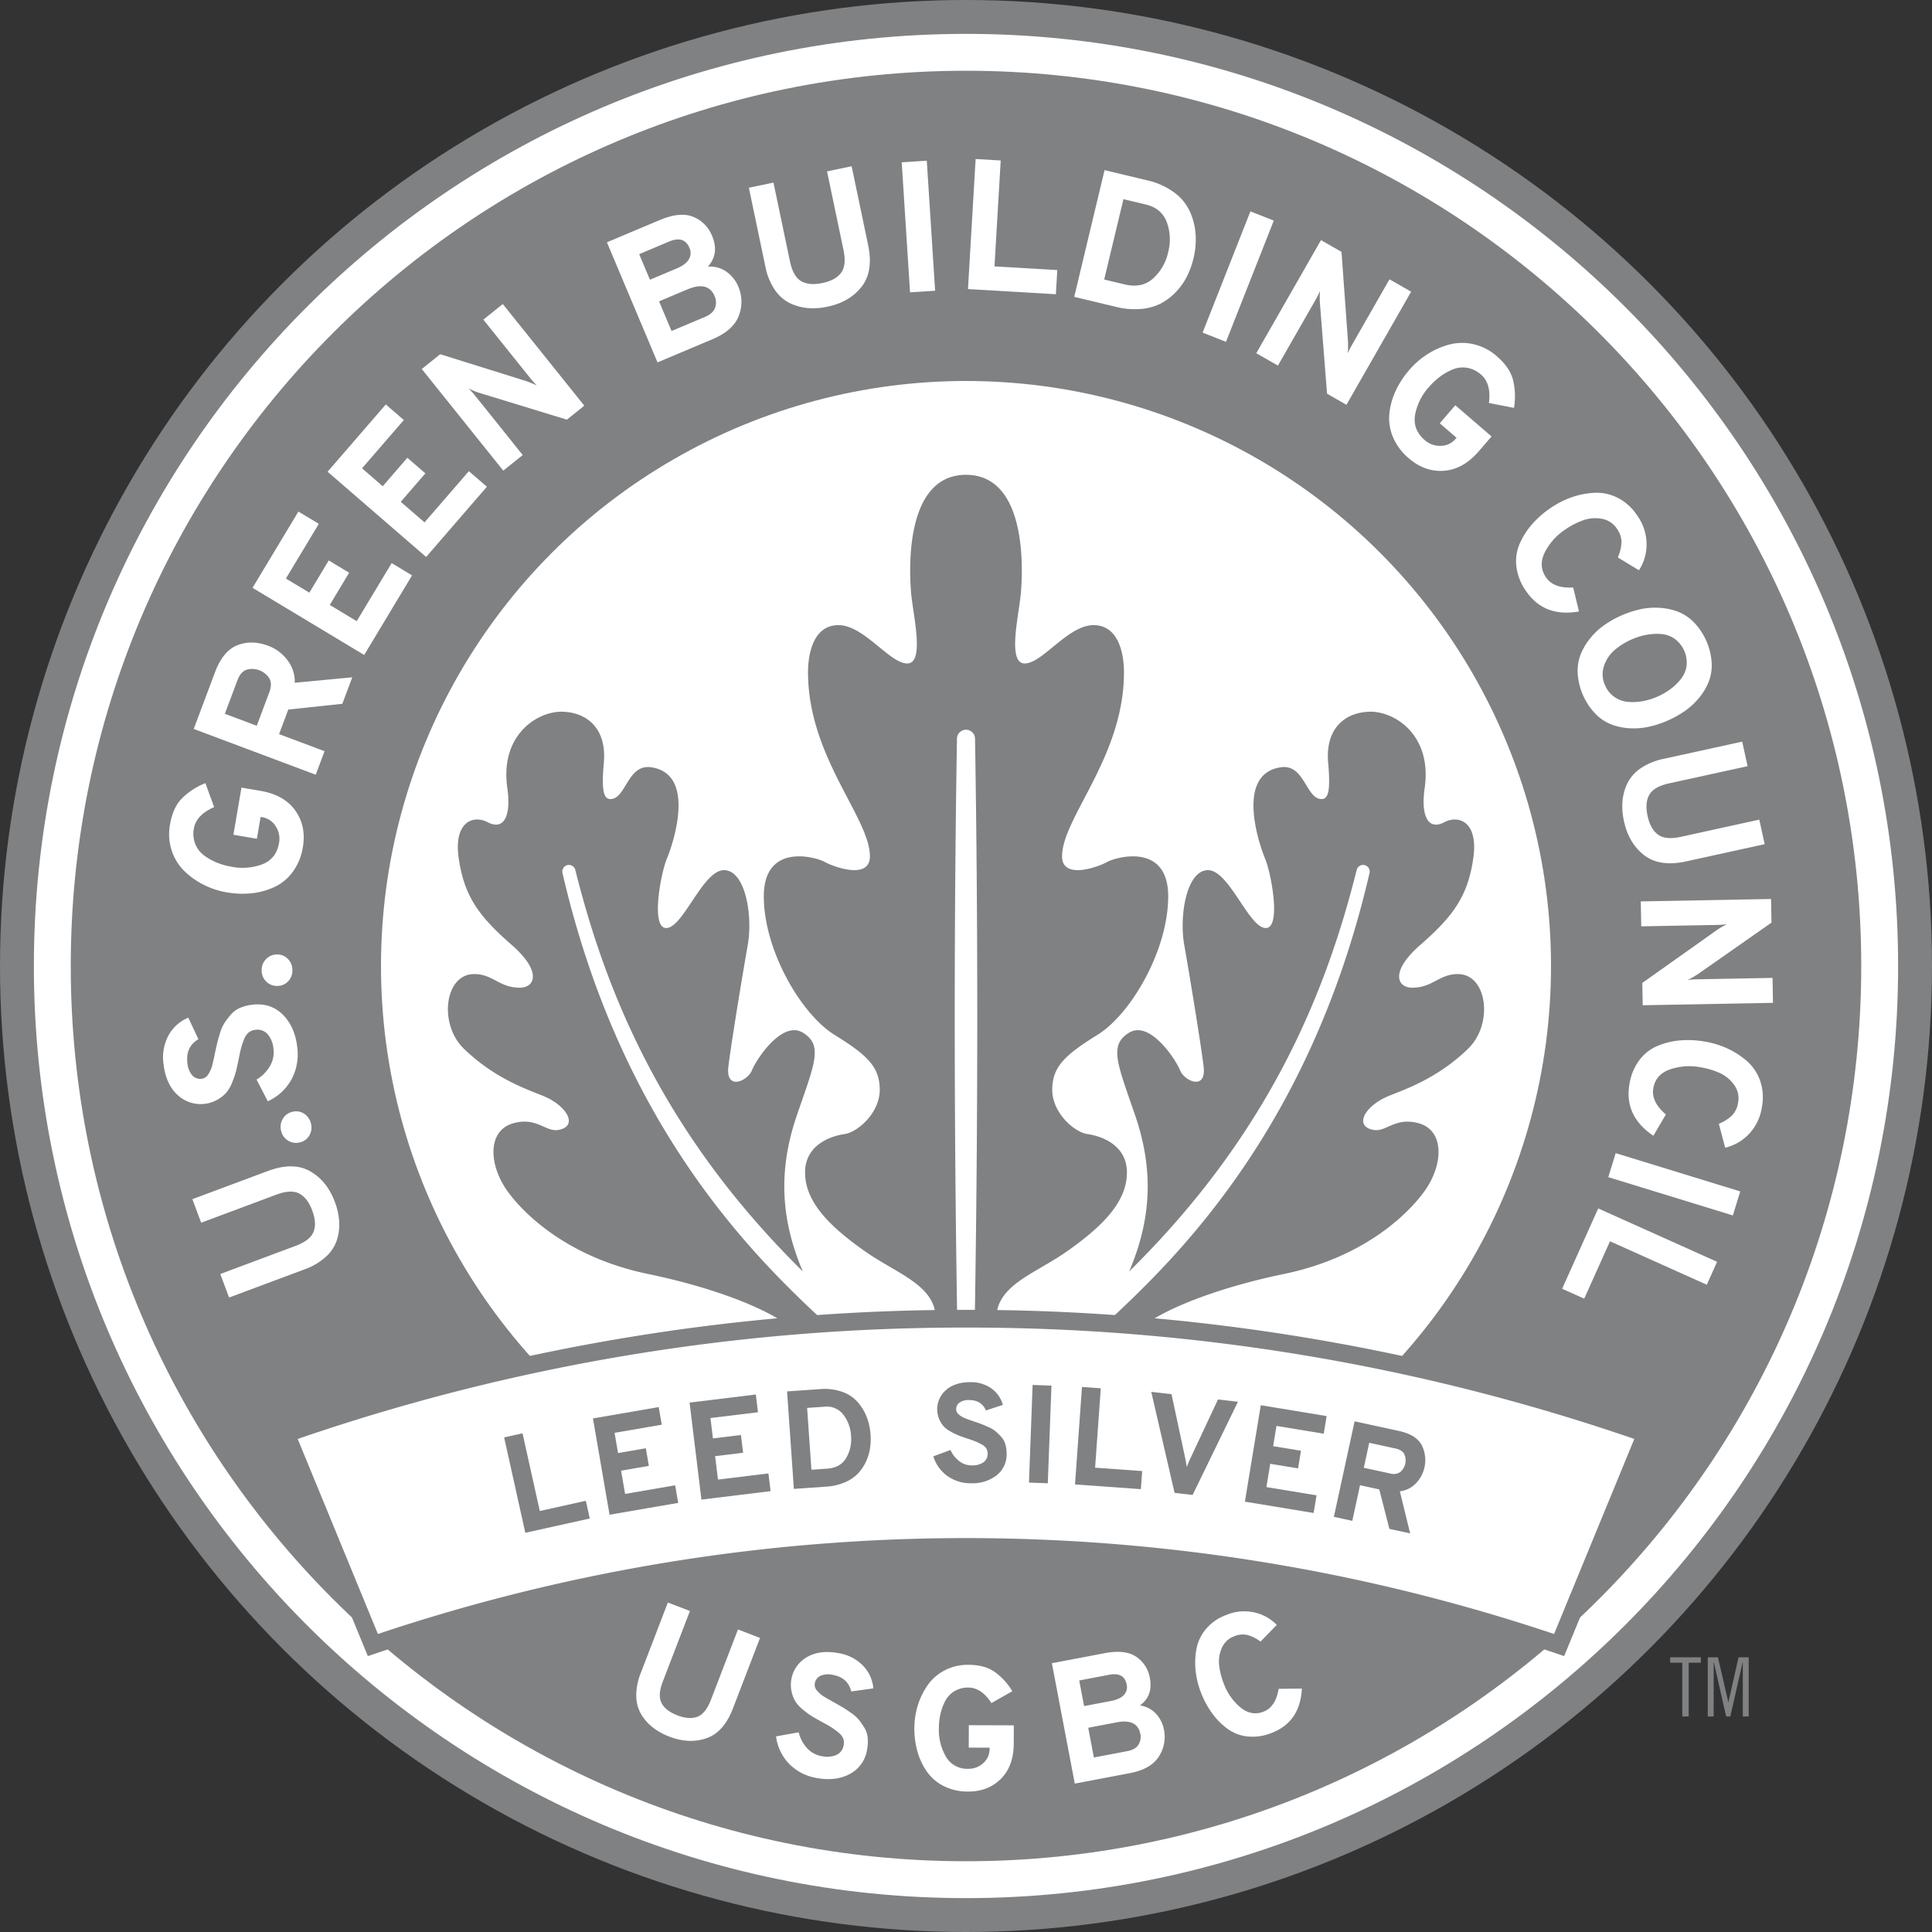 <svg id="Layer_1" data-name="Layer 1" xmlns="http://www.w3.org/2000/svg" viewBox="0 0 871.862 871.862"><rect x="0" y="0" width="871.862" height="871.862" fill="#333333" stroke="none"/><defs><style>.cls-1{fill:#7f8183;}.cls-2{fill:#fff;}</style></defs><circle class="cls-1" cx="435.931" cy="435.931" r="435.931"/><path class="cls-2" d="M839.931,435.931c0,223.123-180.877,404-404,404s-404-180.877-404-404,180.877-404,404-404S839.931,212.808,839.931,435.931Zm-404-420.645c-232.316,0-420.645,188.329-420.645,420.645s188.329,420.644,420.645,420.644,420.644-188.329,420.644-420.644S668.246,15.286,435.931,15.286Z"/><circle class="cls-2" cx="435.931" cy="435.931" r="264"/><path class="cls-2" d="M302.001,783.668a28.7,28.7,0,0,1-7.294-4.032,21.721,21.721,0,0,1-5.296-5.93,16.547,16.547,0,0,1-2.275-8.28,26.83,26.83,0,0,1,2.01-10.399l12.248-31.855,9.954,3.827-12.248,31.855q-2.353,6.122-.574,9.64,1.775,3.52,7.16,5.589,5.31,2.042,9.025.635,3.713-1.406,6.067-7.527l12.249-31.855,9.954,3.828-12.249,31.854q-4.11,10.693-11.924,13.401T302.001,783.668Z"/><path class="cls-2" d="M368.605,802.376a22.62,22.62,0,0,1-12.48-6.39,21.586,21.586,0,0,1-5.912-12.412l10.213-1.818a16.156,16.156,0,0,0,3.754,7.116,11.549,11.549,0,0,0,6.564,3.616,10.941,10.941,0,0,0,6.724-.531,5.767,5.767,0,0,0,3.27-4.46,5.4,5.4,0,0,0-.249-3.018,6.986,6.986,0,0,0-2.227-2.738,34.352,34.352,0,0,0-3.01-2.2q-1.333-.847-4.034-2.308-3.063-1.688-4.62-2.616a36.91,36.91,0,0,1-4.004-2.904,16.209,16.209,0,0,1-3.568-3.749,15.081,15.081,0,0,1-1.783-4.504,14.408,14.408,0,0,1,6.846-15.61q5.764-3.398,14.234-1.842a19.726,19.726,0,0,1,11.129,5.66,16.727,16.727,0,0,1,4.662,10.255l-9.974,1.38q-1.507-6.22-8.267-7.464a9.189,9.189,0,0,0-5.572.382,4.522,4.522,0,0,0-2.611,3.496,3.788,3.788,0,0,0,1.02,3.199,12.42,12.42,0,0,0,2.828,2.528q1.51.961,4.793,2.768,2.546,1.431,3.924,2.247,1.374.816,3.727,2.452a17.05,17.05,0,0,1,3.559,3.145,37.001,37.001,0,0,1,2.481,3.548,10.574,10.574,0,0,1,1.535,4.539,18.533,18.533,0,0,1-.25,5.296,14.911,14.911,0,0,1-7.783,11.1Q377.15,803.946,368.605,802.376Z"/><path class="cls-2" d="M436.872,808.48a23.976,23.976,0,0,1-10.934-2.443,20.334,20.334,0,0,1-7.643-6.541,30.019,30.019,0,0,1-4.278-9.098,38.366,38.366,0,0,1-1.39-10.591,34.713,34.713,0,0,1,1.533-10.146,32.775,32.775,0,0,1,4.412-9.111,21.423,21.423,0,0,1,7.684-6.73,22.422,22.422,0,0,1,10.791-2.534q7.348.022,11.88,3.235a29.404,29.404,0,0,1,7.913,8.675l-9.418,5.344q-4.561-6.965-10.406-6.984a11.777,11.777,0,0,0-6.365,1.679,11.196,11.196,0,0,0-4.16,4.49,24.552,24.552,0,0,0-2.112,5.84,28.991,28.991,0,0,0-.69,6.278,24.082,24.082,0,0,0,3.277,13.045,10.973,10.973,0,0,0,9.938,5.324,9.674,9.674,0,0,0,6.842-2.586,8.317,8.317,0,0,0,2.824-6.311l.002-.632-9.4-.029.03-10.112,20.303.062-.024,8.138q-.032,10.27-5.816,16.018Q445.877,808.507,436.872,808.48Z"/><path class="cls-2" d="M474.687,750.565l23.826-4.532q9.234-1.756,14.216,1.599a14.343,14.343,0,0,1,6.177,9.641q1.52,7.995-4.486,12.354a12.056,12.056,0,0,1,7.324,3.834,14.495,14.495,0,0,1,3.512,7.052,16.29,16.29,0,0,1-2.338,12.226q-3.595,5.63-12.984,7.415l-24.912,4.739ZM501.33,767.611q4.113-.782,5.875-2.727a5.146,5.146,0,0,0,1.245-4.659q-1.093-5.742-7.922-4.444l-13.504,2.569,2.199,11.563Zm7.286,22.658q3.801-.722,5.149-2.949a6.586,6.586,0,0,0,.858-4.787q-1.343-7.062-10.734-5.276l-12.805,2.436,2.554,13.427Z"/><path class="cls-2" d="M574.013,781.966a22.805,22.805,0,0,1-11.059,1.655,18.644,18.644,0,0,1-9.215-3.604,32.206,32.206,0,0,1-6.865-7.027,41.547,41.547,0,0,1-4.883-9.117,38.34,38.34,0,0,1-2.407-9.62,34.477,34.477,0,0,1,.295-9.871,19.637,19.637,0,0,1,4.234-9.122,21.554,21.554,0,0,1,9.114-6.408,21.016,21.016,0,0,1,12.985-1.18,20.214,20.214,0,0,1,9.955,5.606l-7.318,7.53a17.636,17.636,0,0,0-6.007-2.994,9.784,9.784,0,0,0-5.872.602,9.669,9.669,0,0,0-5.652,5.393,15.255,15.255,0,0,0-1.137,7.826,33.002,33.002,0,0,0,2.109,8.209,25.425,25.425,0,0,0,7.541,10.707q4.92,4.014,10.438,1.854,5.37-2.101,6.752-10.277l10.476-.112Q586.74,776.986,574.013,781.966Z"/><path class="cls-2" d="M151.128,542.437a30.538,30.538,0,0,1,1.928,8.649,23.091,23.091,0,0,1-.99,8.395,17.584,17.584,0,0,1-4.992,7.646,28.494,28.494,0,0,1-9.697,5.726l-33.996,12.69L99.413,574.92l33.998-12.69q6.533-2.438,8.08-6.333,1.553-3.895-.594-9.642-2.115-5.666-5.854-7.633t-10.27.471l-33.996,12.69-3.967-10.624,33.998-12.69q11.411-4.258,19.072.054Q147.545,532.837,151.128,542.437Z"/><path class="cls-2" d="M137.231,502.582a7.067,7.067,0,0,1,3.103,4.483,6.917,6.917,0,0,1-.746,5.36,6.597,6.597,0,0,1-4.31,3.106,6.738,6.738,0,0,1-5.289-.807,6.838,6.838,0,0,1-3.135-4.432,6.985,6.985,0,0,1,.777-5.412,6.67,6.67,0,0,1,4.34-3.155A6.531,6.531,0,0,1,137.231,502.582Z"/><path class="cls-2" d="M134.114,472.35a24.059,24.059,0,0,1-2.534,14.691,22.943,22.943,0,0,1-10.727,9.932l-5.079-9.792a17.175,17.175,0,0,0,6.034-6.062,12.288,12.288,0,0,0,1.592-7.809,11.624,11.624,0,0,0-2.669-6.657,6.129,6.129,0,0,0-5.562-1.906,5.749,5.749,0,0,0-2.984,1.208,7.456,7.456,0,0,0-2.075,3.129,36.817,36.817,0,0,0-1.279,3.751q-.438,1.62-1.065,4.825-.744,3.645-1.193,5.518a39.203,39.203,0,0,1-1.68,4.984,17.233,17.233,0,0,1-2.676,4.809,15.966,15.966,0,0,1-4.007,3.236,15.317,15.317,0,0,1-18.013-2.005q-5.274-4.774-6.377-13.865a20.967,20.967,0,0,1,2.221-13.088,17.776,17.776,0,0,1,8.934-7.979l4.559,9.685q-5.837,3.499-4.958,10.755a9.774,9.774,0,0,0,2.151,5.535,4.809,4.809,0,0,0,4.376,1.543,4.03,4.03,0,0,0,2.925-2.047,13.186,13.186,0,0,0,1.67-3.672q.498-1.837,1.293-5.741.648-3.04,1.038-4.695.393-1.654,1.31-4.559a18.159,18.159,0,0,1,2.064-4.607,39.022,39.022,0,0,1,2.816-3.642,11.238,11.238,0,0,1,4.122-2.996,19.686,19.686,0,0,1,5.454-1.423q8.255-1,13.732,4.386T134.114,472.35Z"/><path class="cls-2" d="M129.941,432.755a7.065,7.065,0,0,1,2.004,5.07,6.922,6.922,0,0,1-1.943,5.052,6.594,6.594,0,0,1-4.902,2.046,6.735,6.735,0,0,1-4.967-1.986,6.834,6.834,0,0,1-2.047-5.027,6.984,6.984,0,0,1,1.984-5.094,6.67,6.67,0,0,1,4.943-2.088A6.534,6.534,0,0,1,129.941,432.755Z"/><path class="cls-2" d="M136.669,382.31a25.494,25.494,0,0,1-4.482,11.037,21.642,21.642,0,0,1-8.203,6.865,31.927,31.927,0,0,1-10.293,2.887,40.78,40.78,0,0,1-11.35-.404,36.908,36.908,0,0,1-10.371-3.39,34.853,34.853,0,0,1-8.779-6.229,22.788,22.788,0,0,1-5.708-9.241,23.836,23.836,0,0,1-.761-11.762q1.314-7.701,5.48-11.889a31.25,31.25,0,0,1,10.488-6.774l3.947,10.815q-8.105,3.559-9.152,9.685a12.522,12.522,0,0,0,.643,6.97,11.895,11.895,0,0,0,3.977,5.153,26.182,26.182,0,0,0,5.753,3.24,30.879,30.879,0,0,0,6.463,1.828,25.604,25.604,0,0,0,14.256-1.145q6.142-2.53,7.329-9.486a10.281,10.281,0,0,0-1.51-7.629,8.839,8.839,0,0,0-6.122-4.071l-.662-.113-1.683,9.853L105.33,376.703l3.634-21.28,8.528,1.456q10.765,1.838,15.776,8.915Q138.281,372.871,136.669,382.31Z"/><path class="cls-2" d="M142.479,349.611,87.425,328.959l9.588-25.561q3.628-9.674,10.104-12.225,6.473-2.55,14.024.282a19.133,19.133,0,0,1,8.51,6.377,15.825,15.825,0,0,1,3.365,10.279l25.955-2.465-4.484,11.955-24.392,2.603-4.159,11.09,20.527,7.7Zm-26.612-22.094,5.665-15.101q1.416-3.776.02-6.272a9.198,9.198,0,0,0-10.289-3.904q-2.678.925-4.124,4.778l-5.665,15.101Z"/><path class="cls-2" d="M164.348,295.573l-50.386-30.31,20.697-34.406,9.213,5.542-14.852,24.69,10.581,6.365,8.747-14.54,9.213,5.543-8.746,14.54,12.164,7.318,15.762-26.201,9.213,5.543Z"/><path class="cls-2" d="M192.302,251.35,147.833,212.88l26.27-30.366,8.132,7.035-18.852,21.79,9.339,8.079,11.101-12.832,8.132,7.035-11.102,12.832,10.735,9.288,20.005-23.124,8.131,7.035Z"/><path class="cls-2" d="M263.682,183.07l-7.864,6.306-39.658-12.128a34.486,34.486,0,0,1-4.686-1.949,37.307,37.307,0,0,1,2.982,3.316l21.44,26.737-8.781,7.042-36.786-45.872,8.322-6.674,38.938,12.168q2.585.942,4.686,1.949a36.187,36.187,0,0,1-2.981-3.316L218.114,144.24l8.781-7.042Z"/><path class="cls-2" d="M273.884,109.348l23.765-10.015q9.209-3.882,15.136-1.502a15.247,15.247,0,0,1,8.568,8.649q3.36,7.974-1.914,13.842a12.812,12.812,0,0,1,8.467,2.356,15.409,15.409,0,0,1,5.223,6.55,17.326,17.326,0,0,1,.289,13.232q-2.484,6.652-11.85,10.6L296.72,163.533Zm31.497,11.793q4.103-1.728,5.501-4.142a5.468,5.468,0,0,0,.258-5.122q-2.414-5.728-9.227-2.857l-13.469,5.676,4.861,11.534Zm12.618,21.938q3.791-1.597,4.697-4.212a6.996,6.996,0,0,0-.174-5.168q-2.968-7.043-12.334-3.097l-12.773,5.383,5.644,13.391Z"/><path class="cls-2" d="M373.384,138.407a30.531,30.531,0,0,1-8.842.606,23.095,23.095,0,0,1-8.149-2.242,17.588,17.588,0,0,1-6.809-6.084,28.518,28.518,0,0,1-4.203-10.449l-7.433-35.519,11.1-2.323,7.433,35.519q1.428,6.825,5.046,8.942,3.618,2.119,9.621.862,5.919-1.239,8.427-4.638t1.079-10.224l-7.433-35.519,11.1-2.322,7.433,35.519q2.493,11.922-2.922,18.848Q383.414,136.308,373.384,138.407Z"/><path class="cls-2" d="M410.675,131.92l-3.756-58.68,11.316-.725,3.756,58.68Z"/><path class="cls-2" d="M436.825,130.454l3.448-58.699,11.32.665-2.808,47.797,28.343,1.665-.641,10.901Z"/><path class="cls-2" d="M498.456,76.775l19.279,4.615a32.359,32.359,0,0,1,12.126,5.451,22.133,22.133,0,0,1,7.126,8.659,30.22,30.22,0,0,1,2.558,10.243,35.841,35.841,0,0,1-.961,10.869,38.318,38.318,0,0,1-2.774,7.8,28.892,28.892,0,0,1-4.829,7.006,26.764,26.764,0,0,1-6.812,5.365,23.767,23.767,0,0,1-9.091,2.618,33.911,33.911,0,0,1-11.357-.905L484.767,133.96Zm9.073,51.578q7.761,1.857,12.819-2.675a22.39,22.39,0,0,0,6.799-11.803,22.645,22.645,0,0,0-.615-13.665q-2.397-6.229-9.421-7.913l-10.13-2.425-8.683,36.271Z"/><path class="cls-2" d="M542.709,150.096l21.568-54.701,10.55,4.16-21.569,54.701Z"/><path class="cls-2" d="M607.611,182.675l-8.75-5.005-3.25-41.344a34.411,34.411,0,0,1,.097-5.074,37.396,37.396,0,0,1-1.992,3.989l-17.02,29.748-9.77-5.59,29.199-51.038,9.26,5.297,2.948,40.688q.07,2.751-.097,5.074a36.119,36.119,0,0,1,1.992-3.99L627.04,126.049l9.77,5.589Z"/><path class="cls-2" d="M635.774,206.832a25.498,25.498,0,0,1-7.143-9.534A21.646,21.646,0,0,1,626.98,186.73a31.928,31.928,0,0,1,2.836-10.307,40.781,40.781,0,0,1,6.2-9.515,36.9,36.9,0,0,1,8.254-7.137,34.869,34.869,0,0,1,9.864-4.309,22.797,22.797,0,0,1,10.86-.124,23.844,23.844,0,0,1,10.469,5.415q5.92,5.098,7.359,10.828a31.273,31.273,0,0,1,.394,12.479l-11.302-2.196q1.131-8.78-3.577-12.837a12.516,12.516,0,0,0-6.303-3.045,11.901,11.901,0,0,0-6.466.75,26.128,26.128,0,0,0-5.743,3.257,30.85,30.85,0,0,0-4.899,4.594,25.607,25.607,0,0,0-6.372,12.804q-1,6.568,4.347,11.172A10.282,10.282,0,0,0,650.215,201.2a8.839,8.839,0,0,0,6.644-3.146l.439-.509-7.573-6.523,7.017-8.147,16.358,14.089-5.646,6.556q-7.128,8.274-15.775,8.918T635.774,206.832Z"/><path class="cls-2" d="M688.657,266.719a24.253,24.253,0,0,1-4.352-11.065,19.839,19.839,0,0,1,1.538-10.409,34.298,34.298,0,0,1,5.646-8.788,44.179,44.179,0,0,1,8.284-7.233,40.713,40.713,0,0,1,9.395-4.787,36.671,36.671,0,0,1,10.299-2.048,20.885,20.885,0,0,1,10.462,2.214,22.901,22.901,0,0,1,8.813,7.917,22.347,22.347,0,0,1,4.317,13.174,21.488,21.488,0,0,1-3.436,11.652l-9.547-5.788a18.775,18.775,0,0,0,1.67-6.939,10.403,10.403,0,0,0-2.022-5.942,10.28,10.28,0,0,0-6.936-4.571,16.223,16.223,0,0,0-8.38.688,35.092,35.092,0,0,0-8.004,4.143,27.035,27.035,0,0,0-9.298,10.367q-2.985,6.056.568,11.259,3.457,5.062,12.259,4.546l2.613,10.828Q696.852,278.72,688.657,266.719Z"/><path class="cls-2" d="M719.974,322.113a28.965,28.965,0,0,1-8-18.23,20.636,20.636,0,0,1,1.375-8.676,28.382,28.382,0,0,1,4.371-7.285,31.284,31.284,0,0,1,6.353-5.906,46.276,46.276,0,0,1,16.076-7.055,31.287,31.287,0,0,1,8.646-.676A28.405,28.405,0,0,1,757.116,276a20.661,20.661,0,0,1,7.316,4.862,28.968,28.968,0,0,1,8,18.23,20.654,20.654,0,0,1-1.376,8.676,27.521,27.521,0,0,1-4.388,7.246A32.311,32.311,0,0,1,760.3,320.882a46.287,46.287,0,0,1-16.076,7.055,32.264,32.264,0,0,1-8.63.714,27.475,27.475,0,0,1-8.304-1.676A20.648,20.648,0,0,1,719.974,322.113Zm4.384-12.794a11.991,11.991,0,0,0,4.287,5.274,12.616,12.616,0,0,0,6.173,2.152,25.241,25.241,0,0,0,6.676-.361,29.398,29.398,0,0,0,6.381-1.975,30.55,30.55,0,0,0,6.003-3.46,24.79,24.79,0,0,0,4.726-4.597,12.166,12.166,0,0,0,2.497-5.912,13.309,13.309,0,0,0-5.389-12.175,12.204,12.204,0,0,0-6.174-2.152,26.404,26.404,0,0,0-6.62.382,29.28,29.28,0,0,0-6.419,1.991,31.425,31.425,0,0,0-7.801,4.8,16.121,16.121,0,0,0-4.835,7.167A11.78,11.78,0,0,0,724.357,309.319Z"/><path class="cls-2" d="M732.861,370.614a30.516,30.516,0,0,1-.688-8.835,23.103,23.103,0,0,1,2.166-8.171,17.59,17.59,0,0,1,6.021-6.865,28.514,28.514,0,0,1,10.409-4.3l35.447-7.762,2.426,11.078-35.447,7.762q-6.813,1.492-8.895,5.129-2.086,3.637-.772,9.628,1.294,5.909,4.716,8.383t10.233.984l35.448-7.763,2.426,11.078-35.448,7.763q-11.899,2.605-18.874-2.746Q735.053,380.624,732.861,370.614Z"/><path class="cls-2" d="M741.314,453.648l-.188-10.078,33.831-23.987a34.465,34.465,0,0,1,4.406-2.518,37.404,37.404,0,0,1-4.447.335l-34.266.638-.21-11.254,58.79-1.095.198,10.666L766.007,439.745q-2.325,1.471-4.405,2.518a35.8,35.8,0,0,1,4.446-.334l33.846-.631.21,11.254Z"/><path class="cls-2" d="M735.32,489.322a24.25,24.25,0,0,1,4.543-10.988,19.835,19.835,0,0,1,8.329-6.429,34.275,34.275,0,0,1,10.163-2.412,44.152,44.152,0,0,1,10.983.538,40.725,40.725,0,0,1,10.088,3.07,36.663,36.663,0,0,1,8.838,5.669,20.886,20.886,0,0,1,5.999,8.854,22.914,22.914,0,0,1,.855,11.816,22.337,22.337,0,0,1-6.031,12.482,21.487,21.487,0,0,1-10.558,6.009l-2.86-10.792a18.796,18.796,0,0,0,6.017-3.838,10.414,10.414,0,0,0,2.666-5.684,10.277,10.277,0,0,0-1.824-8.104,16.221,16.221,0,0,0-6.512-5.319,35.086,35.086,0,0,0-8.639-2.568,27.023,27.023,0,0,0-13.888,1.015q-6.352,2.29-7.402,8.503-1.022,6.044,5.675,11.779l-5.631,9.611Q732.894,503.651,735.32,489.322Z"/><path class="cls-2" d="M729.118,520.385l56.205,17.274-3.331,10.839-56.205-17.274Z"/><path class="cls-2" d="M721.234,545.334l53.64,24.089-4.646,10.345L726.55,560.153l-11.632,25.9-9.962-4.474Z"/><path class="cls-2" d="M129.028,646.963l4.012-1.381a933.874,933.874,0,0,1,605.783,0l4.012,1.381L703.589,742.364l-3.551-1.195a831.271,831.271,0,0,0-528.215,0l-3.551,1.195Z"/><path class="cls-1" d="M435.931,599.098a923.231,923.231,0,0,1,301.59,50.267l-36.207,88.013a835.274,835.274,0,0,0-530.767,0l-36.207-88.013a923.223,923.223,0,0,1,301.59-50.267m0-8A932.328,932.328,0,0,0,131.736,641.8l-8.022,2.762,3.228,7.846,36.207,88.013,2.85,6.929L173.1,744.96a827.274,827.274,0,0,1,525.661,0l7.101,2.391,2.85-6.929,36.207-88.013,3.228-7.846L740.125,641.8a932.333,932.333,0,0,0-304.194-50.702Z"/><path class="cls-1" d="M431.924,592.041c-1.31-79.263-1.53-171.446-.068-258.724a4.071,4.071,0,0,1,4.075-4.001h0a4.071,4.071,0,0,1,4.075,4.001c1.461,87.278,1.242,179.461-.068,258.724l9.644,3.104c0-15.075,17.09-20.134,31.481-30.15,18.079-12.583,27.49-23.5,27.49-35.914s-11.528-16.405-17.735-17.292-15.962-9.755-15.962-19.953,5.321-15.518,20.396-24.83,31.924-38.131,31.924-62.518-23.5-17.735-27.49-15.519-20.396,8.264-20.396-2.519c0-17.433,27.933-44.921,27.933-83.055,0-7.981-2.217-21.283-13.745-21.283s-23.056,17.292-31.037,17.292-2.66-21.726-1.774-31.48,3.198-53.65-24.735-53.65-25.622,43.895-24.736,53.65,6.207,31.48-1.774,31.48-19.509-17.292-31.037-17.292-13.745,13.302-13.745,21.283c0,38.134,27.933,65.621,27.933,83.055,0,10.783-16.405,4.736-20.396,2.519s-27.49-8.868-27.49,15.519,16.849,53.207,31.924,62.518,20.396,14.632,20.396,24.83-9.755,19.066-15.962,19.953-17.735,4.877-17.735,17.292,9.411,23.331,27.49,35.914C405.19,575.01,422.28,580.07,422.28,595.145Z"/><path class="cls-1" d="M509.573,573.751c10.641-24.941,10.641-47.221,2.66-70.499s-11.972-31.591-2.66-37.245,20.95,11.972,22.945,16.96,11.972,9.311,10.641-1.663-6.422-41.659-8.75-54.96,1.101-33.662,10.745-33.662,18.643,26.663,26.271,26.105c6.817-.499,2.162-24.941-.499-31.259s-13.662-38.442,7.225-41.291c10.566-1.441,11.231,14.355,18.215,14.355,3.159,0,4.094-3.916,2.993-16.449-1.33-15.143,7.316-22.625,18.622-22.957s28.366,10.44,24.941,34.418c-1.829,12.803,1.643,19.227,8.812,15.463,6.651-3.492,15.444-.085,13.135,16.128-2.494,17.514-9.311,26.437-23.943,39.24-13.914,12.175-10.309,19.287-3.658,19.287,9.311,0,12.138-6.152,20.618-6.152,13.302,0,16.171,22.484,4.655,33.665-14.133,13.722-29.013,18.504-35.914,21.371-10.808,4.489-15.796,13.634-6.817,15.297,5.806,1.075,9.81-5.986,20.451-2.993,11.74,3.302,11.14,18.789,2.494,30.76-6.884,9.531-26.437,29.596-63.349,37.245-30.674,6.356-53.207,15.796-62.518,22.779h-18.29C527.972,570.302,590.753,511.948,618.03,393.969a2.986,2.986,0,0,0-2.029-3.52h0a2.973,2.973,0,0,0-3.761,2.124C598.429,447.744,572.915,511.389,509.573,573.751Z"/><path class="cls-1" d="M362.288,573.751c-10.641-24.941-10.641-47.221-2.66-70.499s11.972-31.591,2.66-37.245-20.95,11.972-22.945,16.96-11.972,9.311-10.641-1.663,6.422-41.659,8.75-54.96-1.101-33.662-10.745-33.662-18.643,26.663-26.271,26.105c-6.817-.499-2.162-24.941.499-31.259s13.662-38.442-7.225-41.291c-10.566-1.441-11.231,14.355-18.215,14.355-3.159,0-4.094-3.916-2.993-16.449,1.33-15.143-7.316-22.625-18.622-22.957s-28.366,10.44-24.94,34.418c1.829,12.803-1.643,19.227-8.812,15.463-6.651-3.492-15.444-.085-13.135,16.128,2.494,17.514,9.311,26.437,23.943,39.24,13.914,12.175,10.309,19.287,3.658,19.287-9.311,0-12.138-6.152-20.618-6.152-13.302,0-16.171,22.484-4.656,33.665,14.133,13.722,29.013,18.504,35.914,21.371,10.807,4.489,15.796,13.634,6.817,15.297-5.806,1.075-9.81-5.986-20.451-2.993-11.74,3.302-11.14,18.789-2.494,30.76,6.884,9.531,26.437,29.596,63.349,37.245,30.674,6.356,53.207,15.796,62.518,22.779h18.29C343.89,570.302,281.109,511.948,253.832,393.969a2.986,2.986,0,0,1,2.029-3.52h0a2.973,2.973,0,0,1,3.761,2.124C273.433,447.744,298.946,511.389,362.288,573.751Z"/><path class="cls-1" d="M767.54,747.89v2.442h-5.476v24.273h-2.887V750.332h-5.477V747.89Z"/><path class="cls-1" d="M775.265,747.89l4.663,20.203h.073l4.552-20.203h4.588v26.716h-2.664V750.11h-.074l-5.55,24.496H778.965l-5.55-24.496h-.074v24.496h-2.664V747.89Z"/><path class="cls-1" d="M237.062,691.713,227.507,648.66l8.303-1.843,7.779,35.058,20.789-4.613,1.774,7.995Z"/><path class="cls-1" d="M275.074,683.556l-7.491-43.459,29.677-5.115,1.37,7.947-21.295,3.67,1.572,9.127,12.541-2.162,1.37,7.947-12.541,2.161,1.809,10.492,22.599-3.895,1.369,7.946Z"/><path class="cls-1" d="M316.537,676.73l-5.347-43.774,29.892-3.651.978,8.005-21.449,2.62,1.123,9.192,12.632-1.543.978,8.005-12.633,1.543,1.291,10.568,22.764-2.78.978,8.004Z"/><path class="cls-1" d="M355.185,627.905l14.832-1.033a24.28,24.28,0,0,1,9.902,1.173,16.595,16.595,0,0,1,7.046,4.593,22.66,22.66,0,0,1,4.134,6.753,26.874,26.874,0,0,1,1.757,7.993,28.772,28.772,0,0,1-.232,6.205,21.636,21.636,0,0,1-1.879,6.099,20.086,20.086,0,0,1-3.668,5.371,17.808,17.808,0,0,1-5.916,3.917,25.416,25.416,0,0,1-8.33,1.907l-14.58,1.016Zm18.092,34.862q5.971-.416,8.57-4.797a16.787,16.787,0,0,0,2.21-9.974,16.982,16.982,0,0,0-3.514-9.639,9.387,9.387,0,0,0-8.52-3.543l-7.794.543,1.945,27.904Z"/><path class="cls-1" d="M438.279,669.357a18.047,18.047,0,0,1-10.7-3.244,17.22,17.22,0,0,1-6.4-8.902l7.758-2.875a12.864,12.864,0,0,0,3.955,5.052,9.206,9.206,0,0,0,5.664,1.906,8.719,8.719,0,0,0,5.201-1.37,4.601,4.601,0,0,0,1.934-3.964,4.309,4.309,0,0,0-.624-2.332,5.584,5.584,0,0,0-2.136-1.834,27.582,27.582,0,0,0-2.674-1.299q-1.166-.476-3.493-1.239-2.644-.889-3.997-1.397a29.41,29.41,0,0,1-3.554-1.712,12.898,12.898,0,0,1-3.332-2.435,12.028,12.028,0,0,1-2.038-3.282,11.485,11.485,0,0,1,3.158-13.221q4.04-3.485,10.908-3.465a15.728,15.728,0,0,1,9.536,2.863,13.332,13.332,0,0,1,5.113,7.386l-7.631,2.498q-2.064-4.668-7.546-4.684a7.333,7.333,0,0,0-4.318,1.09,3.606,3.606,0,0,0-1.553,3.114,3.02,3.02,0,0,0,1.253,2.366,9.881,9.881,0,0,0,2.578,1.582q1.321.541,4.153,1.493,2.203.762,3.4,1.207,1.194.445,3.271,1.395a13.606,13.606,0,0,1,3.238,1.963,29.103,29.103,0,0,1,2.45,2.433,8.433,8.433,0,0,1,1.849,3.344,14.752,14.752,0,0,1,.555,4.191,11.885,11.885,0,0,1-4.533,9.814A17.768,17.768,0,0,1,438.279,669.357Z"/><path class="cls-1" d="M464.346,669.05l1.652-44.069,8.499.318-1.652,44.069Z"/><path class="cls-1" d="M485.124,669.891l3.147-43.987,8.483.608-2.563,35.818,21.24,1.52-.585,8.169Z"/><path class="cls-1" d="M530.058,673.702l-10.522-45.588,9.139,1.043,6.367,29.769q.248,1.169.533,3.104.378-1.099,1.157-2.911l12.911-27.568,9.014,1.029L538.194,674.631Z"/><path class="cls-1" d="M561.788,677.656l7.172-43.513,29.714,4.897-1.312,7.957-21.321-3.515-1.507,9.138,12.557,2.069-1.312,7.957-12.557-2.069-1.732,10.505,22.627,3.73-1.312,7.957Z"/><path class="cls-1" d="M601.944,684.512l9.354-43.097,20.009,4.343q7.573,1.644,10.168,6.171a15.099,15.099,0,0,1-2.497,17.444,11.861,11.861,0,0,1-7.263,3.613l4.644,18.994-9.357-2.03L622.424,672.131l-8.681-1.885-3.487,16.069Zm13.509-22.145,11.821,2.566a5.466,5.466,0,0,0,4.657-.666,6.897,6.897,0,0,0,1.781-8.058q-.978-1.888-3.993-2.543L617.899,651.1Z"/></svg>
